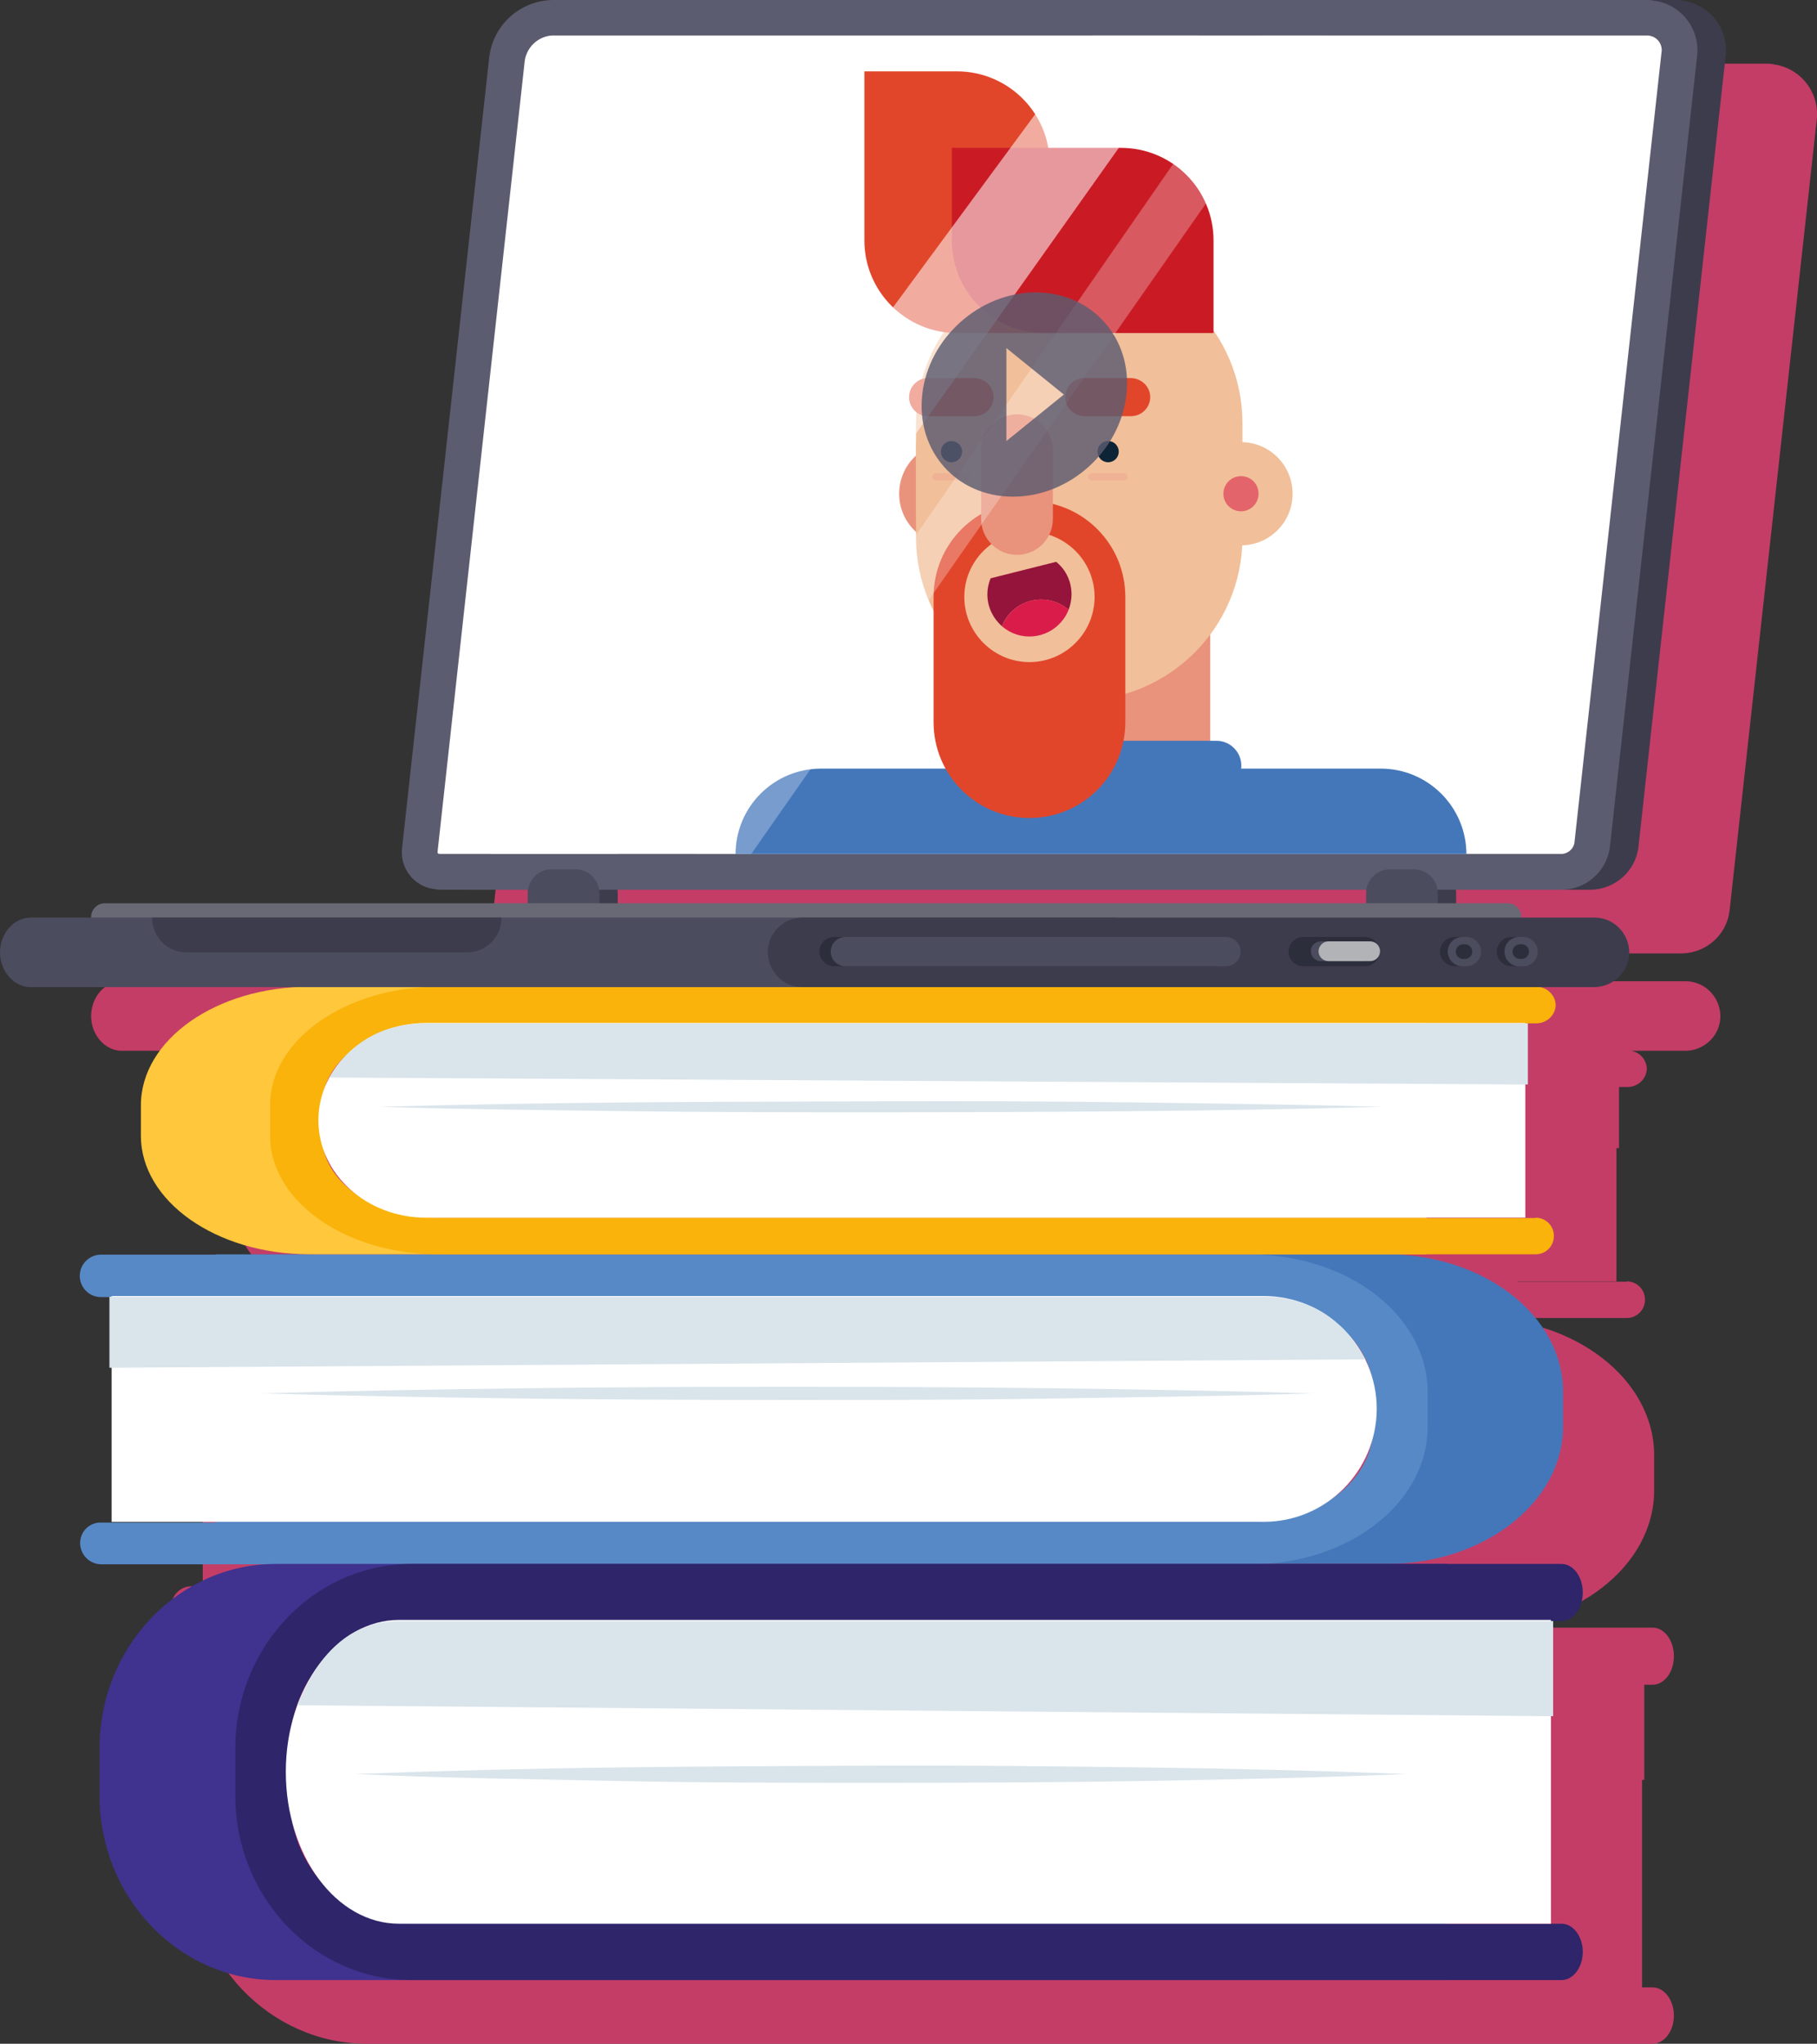 <?xml version="1.0" encoding="UTF-8"?> <!-- Generator: Adobe Illustrator 25.2.1, SVG Export Plug-In . SVG Version: 6.00 Build 0) --> <svg xmlns="http://www.w3.org/2000/svg" xmlns:xlink="http://www.w3.org/1999/xlink" version="1.1" id="Laag_1" x="0px" y="0px" viewBox="0 0 496.5 558.4" style="enable-background:new 0 0 496.5 558.4;" xml:space="preserve"><rect x="0" y="0" width="496.5" height="558.4" fill="#333333" stroke="none"/> <style type="text/css"> .st0{fill-rule:evenodd;clip-rule:evenodd;fill:#C43D67;enable-background:new ;} .st1{fill:#4477BA;} .st2{fill:#5789C6;} .st3{fill:#FFFFFF;} .st4{fill:#D9E4EB;} .st5{fill:#40328F;} .st6{fill:#2F256A;} .st7{fill:#FFC73C;} .st8{fill:#F9B30B;} .st9{fill:#3D3C4C;} .st10{fill-rule:evenodd;clip-rule:evenodd;fill:#3D3C4C;} .st11{fill-rule:evenodd;clip-rule:evenodd;fill:#5C5C70;} .st12{fill-rule:evenodd;clip-rule:evenodd;fill:#FFFFFF;} .st13{clip-path:url(#SVGID_2_);} .st14{fill:#E9927C;} .st15{fill:#F1BF99;} .st16{fill:#E1462B;} .st17{fill:#CA1B25;} .st18{fill:#95143B;} .st19{fill:#DA1C4B;} .st20{fill:#E3646A;} .st21{fill:#0D2436;} .st22{fill:#F0B294;} .st23{fill:#4B4C5E;} .st24{fill-rule:evenodd;clip-rule:evenodd;fill:#686975;} .st25{fill-rule:evenodd;clip-rule:evenodd;fill:#4B4C5E;} .st26{fill-rule:evenodd;clip-rule:evenodd;fill:#2D2E3B;} .st27{fill-rule:evenodd;clip-rule:evenodd;fill:#B2B3B7;} .st28{fill:#2D2E3B;} .st29{opacity:0.55;fill-rule:evenodd;clip-rule:evenodd;fill:#FFFFFF;enable-background:new ;} .st30{opacity:0.27;fill-rule:evenodd;clip-rule:evenodd;fill:#FFFFFF;enable-background:new ;} .st31{opacity:0.82;fill-rule:evenodd;clip-rule:evenodd;fill:#5C5C70;enable-background:new ;} </style> <path class="st0" d="M484.7,17.6c-0.6-0.2-1.3-0.2-2-0.2h-7.9H183.7h-7.9c-8.8,0.2-16.1,6.8-17.2,15.5l-23.8,215.9 c-0.8,5.6,3.1,10.8,8.7,11.5c0.5,0.1,1.1,0.2,1.6,0.2h7.9h16.2c-0.1,0.3-0.1,0.7-0.1,1v2.7H53.3c-2,0.1-3.6,1.9-3.5,3.9H33.3 c-4.6,0-8.4,4.3-8.4,9.5s3.8,9.5,8.4,9.5h72.7c-23.8,1.2-42.6,15.2-42.6,32.3v8.3c0,17.9,20.6,32.4,46,32.4H83.8v0.1H52.5 c-3.2,0-5.8,2.6-5.8,5.8c0,3.2,2.6,5.8,5.8,5.8h2.3v19.3l0.6,0v42.1h28.4v0.2H52.5c-3.1-0.1-5.7,2.4-5.7,5.6s2.6,5.8,5.8,5.8h44.8 c-25.2,1.6-45.3,23.5-45.3,50.3v12.9c0,27.8,21.6,50.4,48.2,50.4h37.1h282.9h31.3c3.2,0,5.8-3.5,5.8-7.7c0-4.2-2.6-7.7-5.8-7.7h-2.9 v-56.7l0.6,0v-26h2.3c3.2,0,5.8-3.5,5.8-7.8s-2.6-7.8-5.8-7.8h-31.3h-50.2c0,0,0,0,0,0h33.7c26.6,0,48.2-16.8,48.2-37.5v-9.6 c0-20.7-21.6-37.5-48.2-37.5h10.9h29.8c2.8,0,5-2.2,5-5s-2.2-5-5-5v0.1h-29.8v-0.1h27v-36.4l0.7,0v-16.7h2.1c2.9,0.1,5.4-2.1,5.5-5 c-0.1-2.5-1.9-4.5-4.3-4.9h14.9c5.3-0.1,9.5-4.3,9.5-9.5c-0.1-5.3-4.3-9.5-9.5-9.5h-20c0.1-2-1.5-3.8-3.5-3.9h-14.3v-2.3 c0.2-0.5,0.5-0.9,0.7-1.4h28.4h7.8c6.6-0.2,12.1-5.1,12.9-11.6l23.8-215.9C497.4,25.6,492.2,18.6,484.7,17.6z M113.5,332.2 c1.6,4.2,4.3,7.9,7.8,10.9C117.4,340.1,114.6,336.3,113.5,332.2z M230.1,264.3h-36.4v-2.7c0-0.3,0-0.7-0.1-1H228 C228.6,261.9,229.3,263.1,230.1,264.3z M389.1,426.8c5-3.8,8.7-9.1,10.6-15.3C398.5,417.5,394.6,422.9,389.1,426.8z M397.4,387.9 c-0.8-1.5-1.7-2.8-2.7-4.2c2,2.4,3.5,5,4.4,7.9c-0.4-0.9-0.7-1.9-1.2-2.7l0.1,0C397.8,388.5,397.6,388.2,397.4,387.9z M105,516.3 c1.5,5.2,3.7,9.9,6.5,13.9C108.4,526.2,106.2,521.5,105,516.3z M105.5,485.3c0.9-3.2,2.3-6.3,4-9.1c-1.1,1.9-2.1,3.9-2.9,6.1 c-0.1,0.3-0.3,0.6-0.4,1l0,0C105.9,484,105.7,484.7,105.5,485.3z M113.8,314.2c1-2.9,2.8-5.7,5.3-8c-1.7,1.7-3.1,3.6-4.2,5.7 c0,0,0,0,0,0h0C114.5,312.6,114.1,313.4,113.8,314.2z"></path> <g id="Laag_2_1_"> <g id="Laag_1-2"> <path class="st1" d="M58.9,427.3h320c26.6,0,48.2-16.8,48.2-37.5v-9.6c0-20.7-21.6-37.5-48.2-37.5h-320v11.5h297.8 c10.3,0,18.5,6.5,18.5,14.4v32.6c0,8-8.2,14.4-18.5,14.4H58.9V427.3z"></path> <path class="st2" d="M21.9,421.6c0,3.2,2.6,5.8,5.8,5.8l0,0h314.2c26.6,0,48.2-16.8,48.2-37.5v-9.6c0-20.7-21.6-37.5-48.2-37.5 H27.6c-3.2,0-5.8,2.6-5.8,5.8l0,0l0,0l0,0c0,3.2,2.6,5.8,5.8,5.8l0,0h314.2c18.5,0,33.4,11.6,33.4,26v9.6c0,14.4-14.9,26-33.4,26 H27.6C24.5,415.9,21.9,418.4,21.9,421.6z"></path> <path class="st3" d="M30.5,415.8h314.8c17,0,30.8-13.8,30.9-30.8l0,0c0-17-13.8-30.9-30.9-30.9H30.5V415.8z"></path> <path class="st4" d="M358.8,380.7c-24-0.7-47.9-1.1-71.8-1.4s-47.9-0.4-71.8-0.4s-47.9,0.1-71.8,0.4s-47.9,0.7-71.8,1.4 c23.9,0.7,47.9,1.1,71.8,1.4s47.9,0.4,71.8,0.4s47.9,0,71.8-0.4S334.9,381.5,358.8,380.7z"></path> <path class="st4" d="M373.1,371.4c-8-14.5-19.5-17.1-27.8-17.1H29.9v19.4"></path> <path class="st5" d="M395.4,525.5H97.7c-10.3,0-18.5-8.6-18.5-19.4v-43.9c0-10.7,8.2-19.4,18.5-19.4h297.7v-15.5h-320 c-26.6,0-48.2,22.6-48.2,50.4v12.9c0,27.8,21.6,50.4,48.2,50.4h320L395.4,525.5L395.4,525.5z"></path> <path class="st6" d="M426.7,525.6H112.5c-18.4,0-33.3-15.5-33.3-34.9v-12.9c0-19.3,14.8-34.9,33.3-34.9h314.2 c3.2,0,5.8-3.5,5.8-7.8l0,0l0,0c0-4.3-2.6-7.8-5.8-7.8H112.5c-26.6,0-48.2,22.6-48.2,50.4v12.9c0,27.8,21.6,50.4,48.2,50.4h314.2 c3.2,0,5.8-3.5,5.8-7.7S429.9,525.6,426.7,525.6z"></path> <path class="st3" d="M423.8,442.6H109c-17,0-30.9,18.6-30.9,41.5l0,0c0,22.9,13.8,41.5,30.9,41.5h314.8V442.6z"></path> <path class="st4" d="M168.9,486.6c23.9,0.5,47.9,0.5,71.8,0.5s47.9-0.1,71.8-0.5s47.9-0.9,71.8-1.9c-23.9-0.9-47.9-1.5-71.8-1.8 s-47.9-0.6-71.8-0.5s-47.9,0.2-71.8,0.5s-47.9,0.9-71.8,1.8C121,485.8,145,486.1,168.9,486.6z"></path> <path class="st4" d="M424.4,468.9v-26H109c-8.3,0-19.8,3.4-27.8,23"></path> <path class="st7" d="M389.8,332.7H105.7c-9.8,0-17.7-5.5-17.7-12.4V292c0-6.9,7.9-12.4,17.7-12.4h284.1v-10H84.5 c-25.4,0-46,14.5-46,32.4v8.3c0,17.9,20.6,32.4,46,32.4h305.3V332.7z"></path> <path class="st8" d="M419.7,332.8H119.8c-17.6,0-31.8-10-31.8-22.4V302c0-12.4,14.2-22.4,31.8-22.4h299.8c2.9,0.1,5.4-2.1,5.5-5 l0,0c-0.1-2.9-2.6-5.1-5.5-5H119.8c-25.4,0-46,14.5-46,32.4v8.3c0,17.9,20.6,32.4,46,32.4h299.8c2.8,0,5-2.2,5-5s-2.2-5-5-5v0.1 H419.7z"></path> <path class="st3" d="M416.9,279.5H116.5c-16.3,0-29.5,11.9-29.5,26.6l0,0c0,14.7,13.2,26.6,29.4,26.6h300.4v-53.2H416.9z"></path> <path class="st4" d="M172.2,303.6c22.8,0.3,45.7,0.3,68.5,0.3s45.7-0.1,68.5-0.3s45.7-0.6,68.5-1.2c-22.8-0.6-45.7-0.9-68.5-1.2 s-45.7-0.4-68.5-0.3s-45.7,0.1-68.5,0.3s-45.7,0.6-68.5,1.2C126.5,303.1,149.3,303.3,172.2,303.6z"></path> <path class="st4" d="M417.5,296.3v-16.7h-301c-7.9,0-18.9,2.2-26.5,14.8"></path> <path class="st9" d="M384.9,237.5h6.4c3.7,0,6.6,3,6.6,6.6v5.2c0,3.7-3,6.6-6.6,6.6h-6.4c-3.7,0-6.6-3-6.6-6.6v-5.2 C378.2,240.5,381.2,237.5,384.9,237.5z"></path> <path class="st9" d="M155.8,237.5h6.4c3.7,0,6.6,3,6.6,6.6v5.2c0,3.7-3,6.6-6.6,6.6h-6.4c-3.7,0-6.6-3-6.6-6.6v-5.2 C149.2,240.5,152.1,237.5,155.8,237.5z"></path> <path class="st10" d="M128.1,243.1h306.7c6.6-0.2,12.1-5.1,12.9-11.6l23.8-215.9c1-7.5-4.2-14.4-11.7-15.4c-0.6-0.2-1.3-0.2-2-0.2 h-299c-8.8,0.2-16.1,6.8-17.2,15.5l-23.8,215.9c-0.8,5.6,3.1,10.8,8.7,11.5C127.1,243,127.6,243.1,128.1,243.1z"></path> <path class="st11" d="M120.2,243.1H427c6.6-0.2,12-5.1,12.9-11.6l23.8-215.9c1-7.5-4.2-14.4-11.7-15.4C451.3,0,450.6,0,449.9,0 h-299c-8.8,0.2-16.1,6.8-17.2,15.5l-23.8,215.9c-0.8,5.6,3.1,10.8,8.7,11.5C119.1,243,119.7,243.1,120.2,243.1z"></path> <path class="st12" d="M120.2,233.3H427c1.6-0.2,2.9-1.4,3.2-2.9l23.8-216c0.4-2.1-1-4.2-3.1-4.6c-0.3-0.1-0.7-0.1-1-0.1h-299 c-3.8,0.2-6.9,3.1-7.5,6.8l-23.8,215.9C119.5,233.1,119.6,233.3,120.2,233.3z"></path> <g> <g> <defs> <path id="SVGID_1_" d="M120.2,233.3H427c1.6-0.2,2.9-1.4,3.2-2.9l23.8-216c0.4-2.1-1-4.2-3.1-4.6c-0.3-0.1-0.7-0.1-1-0.1h-299 c-3.8,0.2-6.9,3.1-7.5,6.8l-23.8,215.9C119.5,233.1,119.6,233.3,120.2,233.3z"></path> </defs> <clipPath id="SVGID_2_"> <use xlink:href="#SVGID_1_" style="overflow:visible;"></use> </clipPath> <g class="st13"> <path class="st1" d="M224.4,210h152.9c12.9,0,23.4,10.5,23.4,23.4l0,0c0,12.9-10.5,23.4-23.4,23.4H224.4 c-12.9,0-23.4-10.5-23.4-23.4l0,0C201,220.4,211.5,210,224.4,210z"></path> <rect x="286.4" y="161" class="st14" width="44.3" height="46.7"></rect> <path class="st1" d="M339.2,209.2c0,3.7-3,6.8-6.8,6.8h-47.8c-3.7,0-6.8-3-6.8-6.8l0,0c0-3.7,3-6.8,6.8-6.8h47.8 C336.2,202.4,339.2,205.5,339.2,209.2z"></path> <path class="st14" d="M273.9,134.9c0,7.8-6.3,14.1-14.1,14.1c-7.8,0-14.1-6.3-14.1-14.1s6.3-14.1,14.1-14.1l0,0 C267.6,120.8,273.9,127.1,273.9,134.9C273.9,134.8,273.9,134.9,273.9,134.9z"></path> <path class="st14" d="M264.6,134.9c0,2.6-2.1,4.8-4.8,4.8c-2.6,0-4.8-2.1-4.8-4.8c0-2.6,2.1-4.8,4.8-4.8l0,0 C262.5,130.1,264.6,132.2,264.6,134.9z"></path> <path class="st15" d="M339.5,146.8c0,24.6-20,44.6-44.6,44.6l0,0c-24.6,0-44.6-20-44.6-44.6V123c0-24.6,20-44.6,44.6-44.6l0,0 c24.6,0,44.6,20,44.6,44.6V146.8z"></path> <path class="st15" d="M339.5,139.4c0,24.6-20,44.6-44.6,44.6l0,0c-24.6,0-44.6-20-44.6-44.6v-23.8c0-24.6,20-44.6,44.6-44.6 l0,0c24.6,0,44.6,20,44.6,44.6V139.4z"></path> <path class="st16" d="M271.5,108.5c0,2.8-2.3,5.2-5.2,5.2h-12.8c-2.8,0-5.1-2.3-5.1-5.2l0,0c0-2.8,2.3-5.2,5.1-5.2h12.8 C269.2,103.4,271.5,105.7,271.5,108.5L271.5,108.5z"></path> <path class="st16" d="M314.3,108.5c0,2.8-2.3,5.2-5.2,5.2h-12.8c-2.8,0-5.2-2.3-5.2-5.2l0,0l0,0c0-2.8,2.3-5.2,5.2-5.2l0,0 h12.8C312,103.4,314.3,105.7,314.3,108.5L314.3,108.5z"></path> <path class="st16" d="M307.5,197.3c0,14.5-11.7,26.2-26.2,26.2l0,0c-14.5,0-26.2-11.7-26.2-26.2l0,0v-34.2 c0-14.5,11.7-26.2,26.2-26.2l0,0l0,0c14.5,0,26.2,11.7,26.2,26.2l0,0V197.3z"></path> <path class="st15" d="M299.1,163.1c0,9.8-8,17.8-17.8,17.8s-17.8-8-17.8-17.8s8-17.8,17.8-17.8S299.1,153.3,299.1,163.1z"></path> <path class="st16" d="M261.5,19.5h-25.3v46.2c0,14,11.4,25.3,25.3,25.3h25.3V44.8C286.9,30.9,275.5,19.5,261.5,19.5L261.5,19.5 z"></path> <path class="st17" d="M331.6,65.7V91h-46.2c-14,0-25.3-11.3-25.3-25.3V40.4h46.2C320.3,40.4,331.6,51.7,331.6,65.7z"></path> <path class="st18" d="M284.5,163.8c2.8,0,5.4,1,7.5,2.8c0.5-1.3,0.8-2.8,0.8-4.2c0-3.5-1.5-6.7-4.2-8.9l-17.9,4.5 c-0.6,1.4-0.9,2.9-0.9,4.4c0,3.4,1.5,6.5,4,8.7C275.5,166.7,279.8,163.8,284.5,163.8z"></path> <path class="st19" d="M292,166.6c-4.8-4.2-12.1-3.6-16.2,1.2c-0.9,1-1.5,2.1-2,3.3c4.8,4.2,12.1,3.6,16.2-1.2 C290.8,169,291.5,167.9,292,166.6z"></path> <path class="st14" d="M287.7,141.8c0,5.4-4.4,9.8-9.8,9.8l0,0l0,0c-5.4,0-9.8-4.4-9.8-9.8V123c0-5.4,4.4-9.8,9.8-9.8l0,0 c5.4,0,9.8,4.4,9.8,9.8l0,0V141.8z"></path> <path class="st15" d="M353.2,134.9c0,7.8-6.3,14.1-14.1,14.1s-14.1-6.3-14.1-14.1s6.3-14.1,14.1-14.1l0,0 C346.9,120.8,353.2,127.1,353.2,134.9z"></path> <path class="st20" d="M343.9,134.9c0,2.6-2.1,4.8-4.8,4.8c-2.6,0-4.8-2.1-4.8-4.8c0-2.6,2.1-4.8,4.8-4.8l0,0 C341.8,130.1,343.9,132.2,343.9,134.9z"></path> <path class="st21" d="M305.7,123.4c0,1.6-1.3,2.9-2.9,2.9s-2.9-1.3-2.9-2.9s1.3-2.9,2.9-2.9S305.7,121.8,305.7,123.4 L305.7,123.4z"></path> <path class="st21" d="M262.9,123.4c0,1.6-1.3,2.9-2.9,2.9s-2.9-1.3-2.9-2.9s1.3-2.9,2.9-2.9S262.9,121.8,262.9,123.4 L262.9,123.4z"></path> <path class="st22" d="M265.5,130.3c0,0.6-0.4,1-1,1h-8.7c-0.6,0-1-0.4-1-1l0,0c0-0.6,0.4-1,1-1h8.7 C265,129.3,265.5,129.7,265.5,130.3z"></path> <path class="st22" d="M308.1,130.3c0,0.6-0.4,1-1,1h-8.7c-0.6,0-1-0.4-1-1l0,0c0-0.6,0.4-1,1-1h8.7 C307.7,129.3,308.1,129.7,308.1,130.3z"></path> </g> </g> </g> <path class="st23" d="M150.8,237.5h6.4c3.7,0,6.6,3,6.6,6.6v5.2c0,3.7-3,6.6-6.6,6.6h-6.4c-3.7,0-6.6-3-6.6-6.6v-5.2 C144.2,240.5,147.1,237.5,150.8,237.5z"></path> <path class="st23" d="M379.9,237.5h6.4c3.7,0,6.6,3,6.6,6.6v5.2c0,3.7-3,6.6-6.6,6.6h-6.4c-3.7,0-6.6-3-6.6-6.6v-5.2 C373.2,240.5,376.2,237.5,379.9,237.5z"></path> <path class="st24" d="M28.4,246.8h383.8c2,0.1,3.6,1.9,3.5,3.9l0,0c0.1,2-1.4,3.8-3.5,3.9H28.4c-2-0.1-3.6-1.9-3.5-3.9l0,0 C24.8,248.7,26.4,246.9,28.4,246.8z"></path> <path class="st25" d="M8.4,250.7h295.4c4.6,0,8.4,4.3,8.4,9.5l0,0c0,5.2-3.8,9.5-8.4,9.5H8.4c-4.6,0-8.4-4.3-8.4-9.5l0,0 C0,255,3.8,250.7,8.4,250.7z"></path> <path class="st10" d="M41.6,250.7H137c0.1,5.1-3.9,9.3-9,9.5H50.6C45.5,260,41.5,255.8,41.6,250.7z"></path> <path class="st10" d="M219.3,250.7h216.4c5.2,0,9.4,4.2,9.5,9.5l0,0c0,5.2-4.2,9.4-9.5,9.5H219.3c-5.2,0-9.4-4.2-9.5-9.5l0,0 C209.8,255,214,250.7,219.3,250.7z"></path> <path class="st26" d="M356.1,256H373c2.2,0,4,1.8,4,4l0,0c0,2.2-1.8,4-4,4h-16.9c-2.2,0-4-1.8-4-4l0,0 C352.1,257.8,353.9,256,356.1,256z"></path> <path class="st25" d="M360.8,257.2h11.5c1.5,0,2.7,1.2,2.8,2.7l0,0l0,0c0,1.5-1.2,2.7-2.7,2.7h-11.5c-1.5,0-2.7-1.2-2.7-2.7l0,0 l0,0C358.1,258.5,359.3,257.3,360.8,257.2L360.8,257.2z"></path> <path class="st27" d="M363,257.2h11.4c1.5,0,2.7,1.2,2.7,2.7l0,0c0,1.5-1.2,2.7-2.7,2.7l0,0H363c-1.5,0-2.7-1.2-2.7-2.7l0,0 C360.3,258.5,361.5,257.2,363,257.2z"></path> <path class="st26" d="M227.9,256h104c2.2,0,4,1.8,4,4l0,0c0,2.2-1.8,4-4,4h-104c-2.2,0-4-1.8-4-4l0,0 C223.9,257.8,225.7,256,227.9,256z"></path> <path class="st25" d="M231,256h104c2.2,0,4,1.8,4,4l0,0c0,2.2-1.8,4-4,4H231c-2.2,0-4-1.8-4-4l0,0C227,257.8,228.8,256,231,256z"></path> <path class="st26" d="M397.5,256h1.1c2.2,0,4,1.8,4,4l0,0c0,2.2-1.8,4-4,4h-1.1c-2.2,0-4-1.8-4-4l0,0 C393.5,257.8,395.3,256,397.5,256z"></path> <path class="st25" d="M399.6,256h1.1c2.2,0,4,1.8,4,4l0,0c0,2.2-1.8,4-4,4h-1.1c-2.2,0-4-1.8-4-4l0,0 C395.6,257.8,397.4,256,399.6,256z"></path> <path class="st28" d="M399.8,258h0.5c1.1,0,2,0.9,2,2l0,0c0,1.1-0.9,2-2,2h-0.5c-1.1,0-2-0.9-2-2l0,0 C397.8,258.9,398.7,258,399.8,258z"></path> <path class="st26" d="M413,256h1.1c2.2,0,4,1.8,4,4l0,0c0,2.2-1.8,4-4,4H413c-2.2,0-4-1.8-4-4l0,0C409,257.8,410.8,256,413,256z"></path> <path class="st25" d="M415.1,256h1.1c2.2,0,4,1.8,4,4l0,0c0,2.2-1.8,4-4,4h-1.1c-2.2,0-4-1.8-4-4l0,0 C411.1,257.8,412.9,256,415.1,256z"></path> <path class="st28" d="M415.3,258h0.5c1.1,0,2,0.9,2,2l0,0c0,1.1-0.9,2-2,2h-0.5c-1.1,0-2-0.9-2-2l0,0 C413.3,258.9,414.2,258,415.3,258z"></path> <polygon class="st29" points="134.1,233.3 298.7,9.7 327.5,9.7 168.8,233.3 "></polygon> <polygon class="st30" points="189.9,233.3 344.9,9.7 361.6,9.7 205.3,233.3 "></polygon> <path class="st31" d="M283,79.9c-15.4,0-29.3,12.5-31,27.9s9.3,27.9,24.8,27.9s29.3-12.5,31-27.9S298.4,79.9,283,79.9z M275,120.5 V95.1l15.7,12.7L275,120.5z"></path> </g> </g> </svg> 